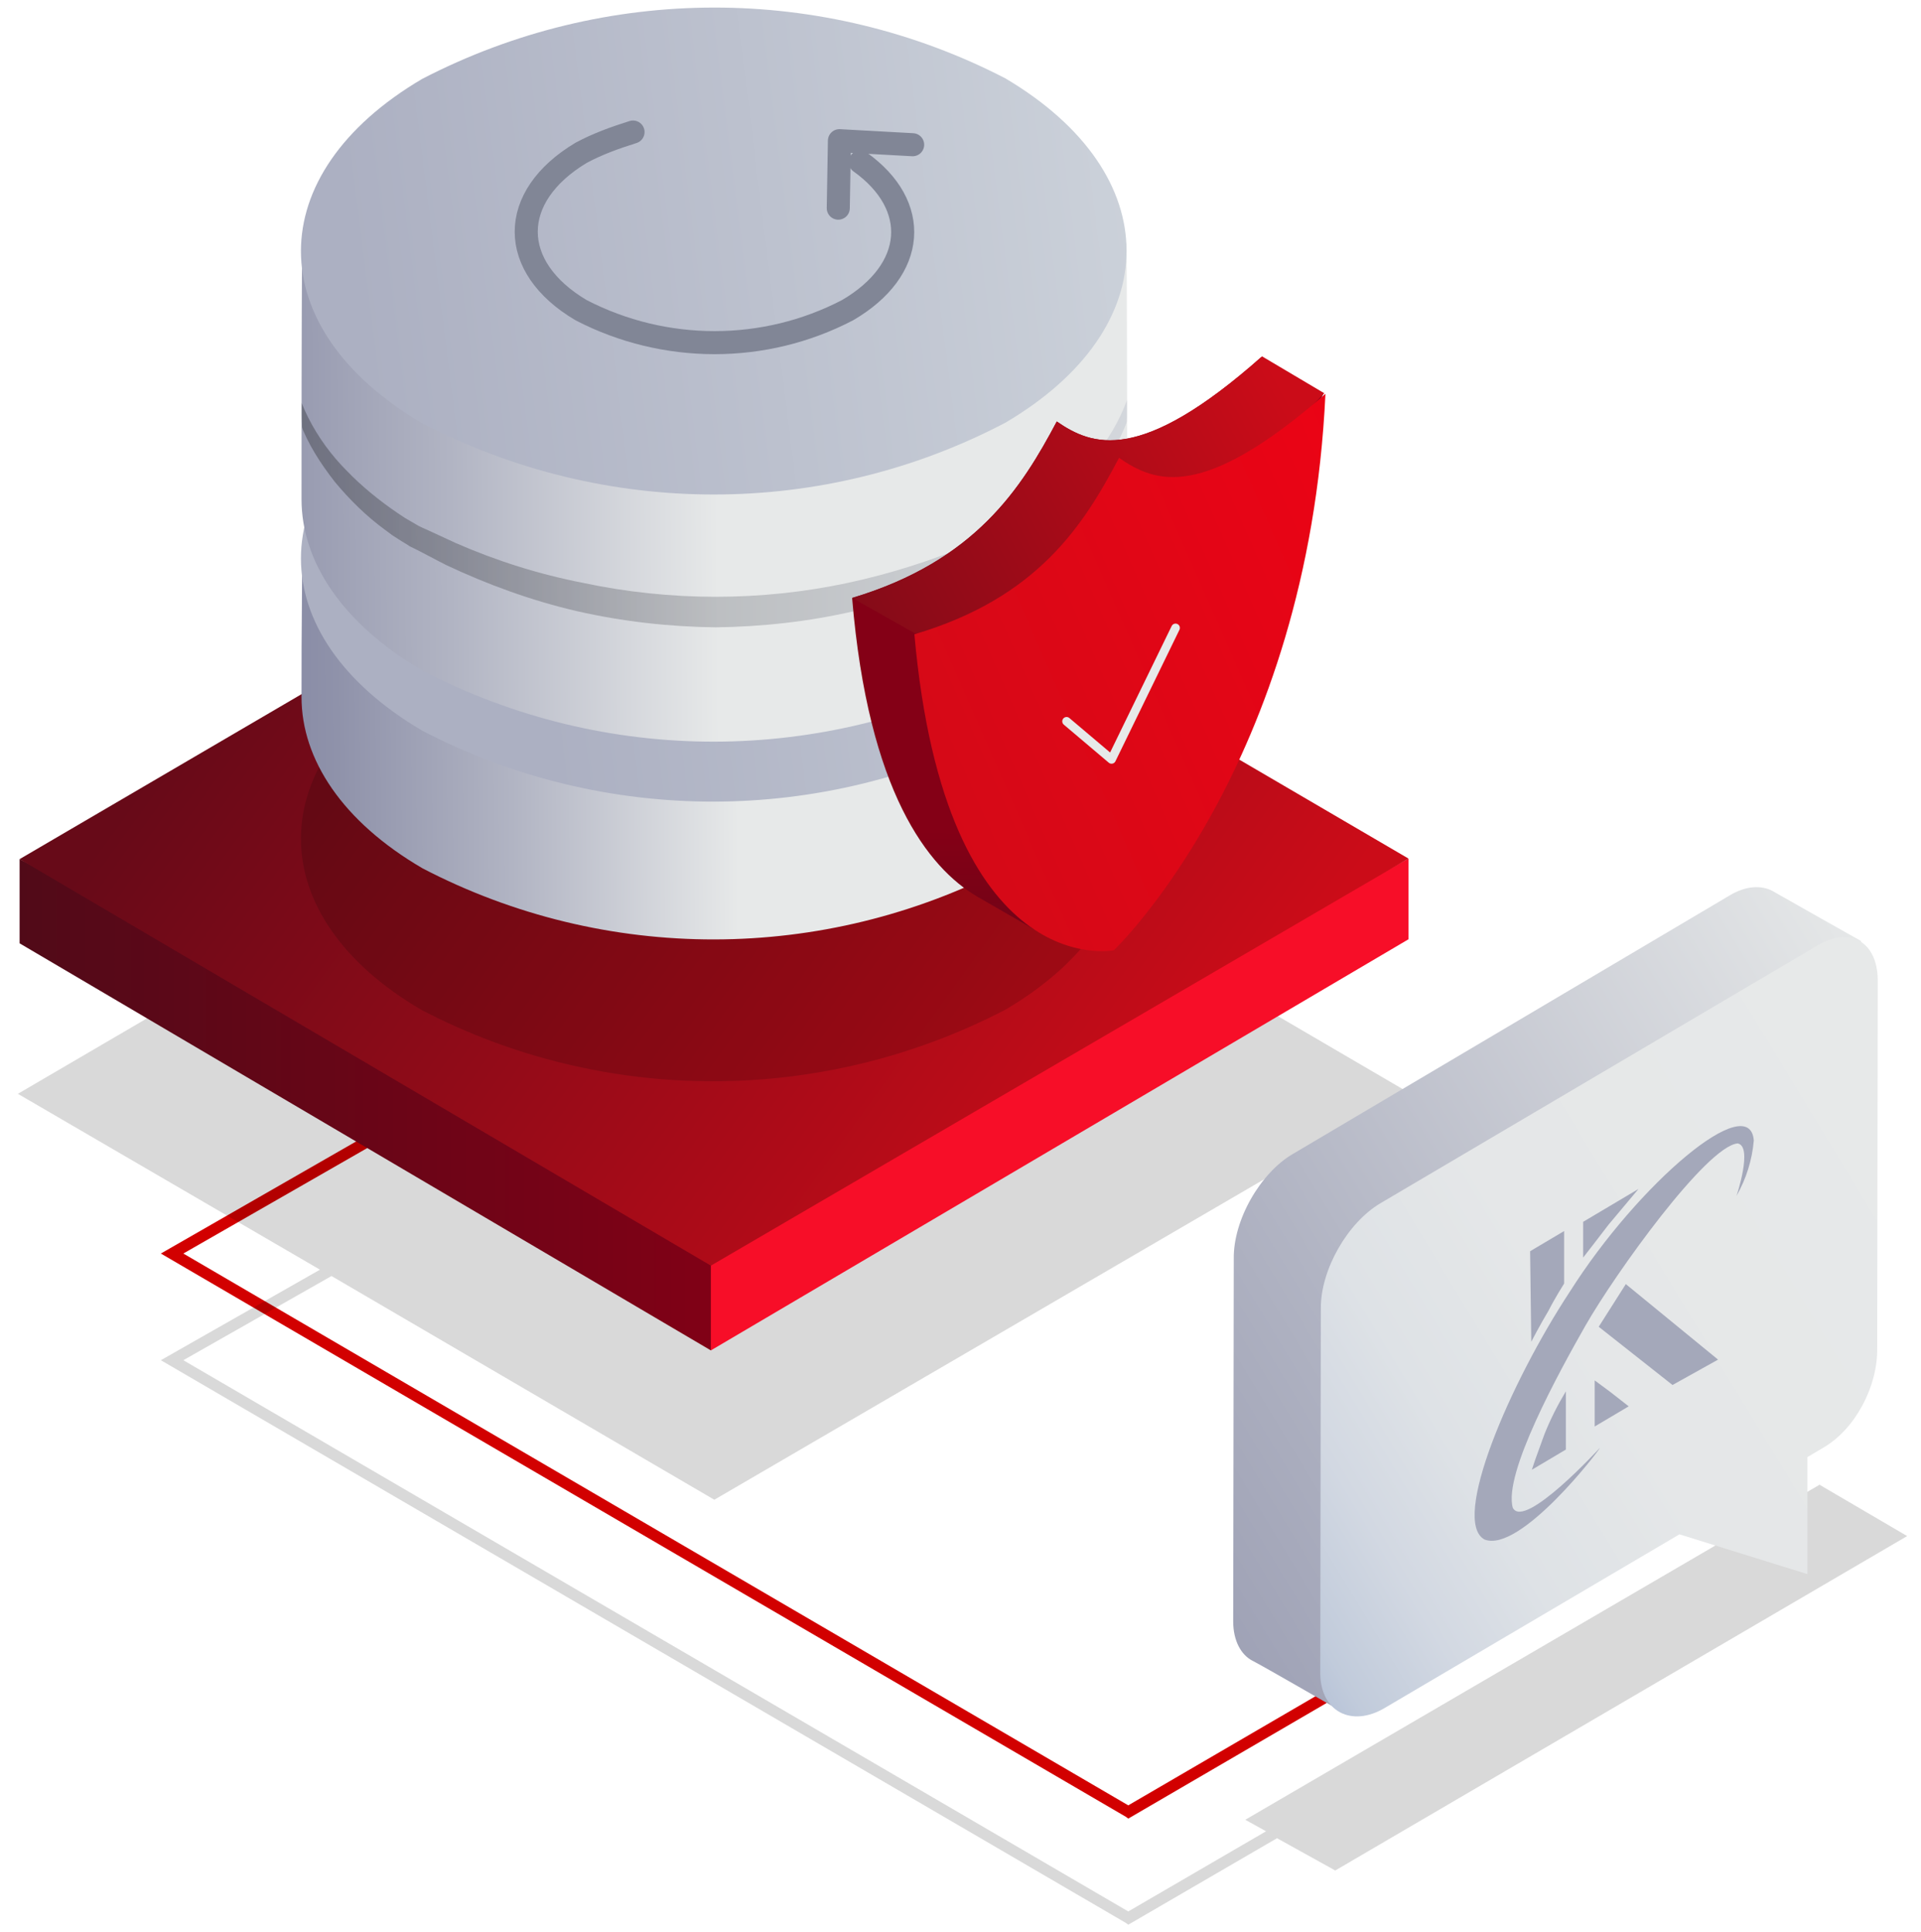 <?xml version="1.0" encoding="utf-8"?>
<!-- Generator: Adobe Illustrator 23.1.0, SVG Export Plug-In . SVG Version: 6.00 Build 0)  -->
<!DOCTYPE svg PUBLIC "-//W3C//DTD SVG 1.1//EN" "http://www.w3.org/Graphics/SVG/1.1/DTD/svg11.dtd">
<svg version="1.1" id="Warstwa_1" xmlns:x="http://ns.adobe.com/Extensibility/1.0/" xmlns:i="http://ns.adobe.com/AdobeIllustrator/10.0/" xmlns:graph="http://ns.adobe.com/Graphs/1.0/"
	 xmlns="http://www.w3.org/2000/svg" xmlns:xlink="http://www.w3.org/1999/xlink" x="0px" y="0px" viewBox="0 0 333.2 335"
	 style="enable-background:new 0 0 333.2 335;" xml:space="preserve">
<style type="text/css">
	.st0{fill:#D20000;}
	.st1{opacity:0.15;fill:url(#SVGID_1_);enable-background:new    ;}
	.st2{fill:url(#SVGID_2_);}
	.st3{fill:url(#SVGID_3_);}
	.st4{fill:url(#SVGID_4_);}
	.st5{opacity:0.15;fill-rule:evenodd;clip-rule:evenodd;fill:url(#Elipsa_820-2_1_);enable-background:new    ;}
	.st6{fill-rule:evenodd;clip-rule:evenodd;fill:url(#Elipsa_820-3_1_);}
	.st7{fill-rule:evenodd;clip-rule:evenodd;fill:url(#Elipsa_820-4_1_);}
	.st8{fill-rule:evenodd;clip-rule:evenodd;fill:url(#Elipsa_820-5_1_);}
	.st9{fill-rule:evenodd;clip-rule:evenodd;fill:url(#Elipsa_820-6_1_);}
	.st10{fill:none;stroke:#818696;stroke-width:4;stroke-linecap:round;stroke-miterlimit:10;}
	.st11{clip-path:url(#SVGID_6_);}
	.st12{opacity:0.3;}
	.st13{fill:url(#SVGID_7_);}
	.st14{fill:none;stroke:#818696;stroke-width:4;stroke-linecap:round;stroke-linejoin:round;}
	.st15{fill-rule:evenodd;clip-rule:evenodd;fill:url(#Kształt_9_1_);}
	.st16{fill-rule:evenodd;clip-rule:evenodd;fill:url(#Kształt_9-2_1_);}
	.st17{fill-rule:evenodd;clip-rule:evenodd;fill:url(#SVGID_8_);}
	.st18{fill-rule:evenodd;clip-rule:evenodd;fill:url(#SVGID_9_);}
	.st19{fill-rule:evenodd;clip-rule:evenodd;fill:url(#SVGID_10_);}
	.st20{fill:none;stroke:url(#Kształt_1_kopia_2_);stroke-width:1.5;stroke-linecap:round;stroke-linejoin:round;}
	.st21{fill-rule:evenodd;clip-rule:evenodd;fill:#A4A8BA;}
</style>
<polygon class="st0" points="195.7,315.4 195.3,315.1 27.9,217.4 114.5,167.7 115.5,169.4 31.8,217.4 195.7,313.1 283.4,262 
	284.4,263.7 "/>
<linearGradient id="SVGID_1_" gradientUnits="userSpaceOnUse" x1="-747.273" y1="-100.605" x2="-916.916" y2="22.157" gradientTransform="matrix(1 0 0 1 998 268)">
	<stop  offset="0" style="stop-color:#000000"/>
	<stop  offset="1" style="stop-color:#000000"/>
</linearGradient>
<polygon class="st1" points="330.8,266.4 315.6,257.5 216,315.6 219.6,317.6 195.7,331.5 31.8,235.9 57.5,221.3 123.9,260.1 
	244.7,189.7 123.9,119.1 3.1,189.7 55.5,220.2 27.9,235.9 195.3,333.5 195.7,333.8 221.5,318.8 231.6,324.4 "/>
<linearGradient id="SVGID_2_" gradientUnits="userSpaceOnUse" x1="-865.176" y1="-3628.636" x2="-994.56" y2="-3628.636" gradientTransform="matrix(1 0 0 -1 998 -3437.03)">
	<stop  offset="0" style="stop-color:#840016"/>
	<stop  offset="1" style="stop-color:#510A18"/>
</linearGradient>
<polygon class="st2" points="132.8,215 3.4,149 3.4,163.6 123.3,234.2 "/>
<linearGradient id="SVGID_3_" gradientUnits="userSpaceOnUse" x1="-1254.924" y1="-3628.585" x2="-1252.808" y2="-3628.585" gradientTransform="matrix(1 0 0 -1 998 -3437.03)">
	<stop  offset="0" style="stop-color:#FC2632"/>
	<stop  offset="1" style="stop-color:#F70E28"/>
</linearGradient>
<polygon class="st3" points="244.3,162.9 244.3,148.9 123.3,216 123.3,234.2 "/>
<linearGradient id="SVGID_4_" gradientUnits="userSpaceOnUse" x1="-799.888" y1="-3639.693" x2="-945.336" y2="-3534.432" gradientTransform="matrix(1 0 0 -1 998 -3437.03)">
	<stop  offset="0" style="stop-color:#CB0C18"/>
	<stop  offset="1" style="stop-color:#670A18"/>
</linearGradient>
<polygon class="st4" points="3.4,149 123.3,219.5 244.3,148.9 123.9,78.5 "/>
<linearGradient id="Elipsa_820-2_1_" gradientUnits="userSpaceOnUse" x1="-794.101" y1="-132.703" x2="-936.149" y2="-114.892" gradientTransform="matrix(1 0 0 1 998 268)">
	<stop  offset="0" style="stop-color:#000000"/>
	<stop  offset="1" style="stop-color:#000000"/>
</linearGradient>
<path id="Elipsa_820-2" class="st5" d="M73.2,115.5C105,99,142.7,99,174.4,115.4c28,16.6,28,43.2,0,59.7
	c-31.7,16.5-69.5,16.6-101.2,0.1C45.2,158.9,45.2,132.1,73.2,115.5z"/>
<linearGradient id="Elipsa_820-3_1_" gradientUnits="userSpaceOnUse" x1="-806.434" y1="-143.327" x2="-957.748" y2="-142.381" gradientTransform="matrix(1 0 0 1 998 268)">
	<stop  offset="0.42" style="stop-color:#E7E9E9"/>
	<stop  offset="0.68" style="stop-color:#B1B4C3"/>
	<stop  offset="0.88" style="stop-color:#8F92AA"/>
	<stop  offset="0.99" style="stop-color:#8285A1"/>
</linearGradient>
<path id="Elipsa_820-3" class="st6" d="M52.4,99.6c31.7-16.5,111.3-16.1,143,0.3c0.1,13.2,0.1,10.2,0.1,21.2
	c-0.1,10.7-7.2,21.3-21,29.4c-31.7,16.5-69.5,16.6-101.2,0.1c-13.9-8.1-21-18.9-21-29.7S52.3,115.8,52.4,99.6z"/>
<linearGradient id="Elipsa_820-4_1_" gradientUnits="userSpaceOnUse" x1="-763.978" y1="-184.999" x2="-906.025" y2="-167.188" gradientTransform="matrix(1 0 0 1 998 268)">
	<stop  offset="0" style="stop-color:#CDD3DB"/>
	<stop  offset="1" style="stop-color:#ACB0C2"/>
</linearGradient>
<path id="Elipsa_820-4" class="st7" d="M73.2,67c31.7-16.5,69.5-16.5,101.2-0.1c28,16.6,28,43.2,0,59.7
	c-31.7,16.5-69.5,16.6-101.2,0.1C45.2,110.2,45.2,83.5,73.2,67z"/>
<linearGradient id="Elipsa_820-5_1_" gradientUnits="userSpaceOnUse" x1="-798.246" y1="-189.349" x2="-977.288" y2="-188.24" gradientTransform="matrix(1 0 0 1 998 268)">
	<stop  offset="0.42" style="stop-color:#E7E9E9"/>
	<stop  offset="0.68" style="stop-color:#B1B4C3"/>
	<stop  offset="0.88" style="stop-color:#8F92AA"/>
	<stop  offset="0.99" style="stop-color:#8285A1"/>
</linearGradient>
<path id="Elipsa_820-5" class="st8" d="M52.4,41.9c31.7-16.5,111.3-16.1,143,0.3c0.1,13.2,0.1,33.6,0.1,44.6
	c-0.1,10.7-7.2,21.3-21,29.4c-31.7,16.5-69.5,16.6-101.2,0.1c-13.9-8.1-21-18.9-21-29.7S52.3,58.2,52.4,41.9z"/>
<linearGradient id="Elipsa_820-6_1_" gradientUnits="userSpaceOnUse" x1="-794.094" y1="-234.497" x2="-936.142" y2="-216.686" gradientTransform="matrix(1 0 0 1 998 268)">
	<stop  offset="0" style="stop-color:#CDD3DB"/>
	<stop  offset="1" style="stop-color:#ACB0C2"/>
</linearGradient>
<path id="Elipsa_820-6" class="st9" d="M73.2,13.7C105-2.8,142.7-2.8,174.4,13.6c28,16.6,28,43.2,0,59.7
	C142.8,89.9,105,89.9,73.2,73.4C45.2,56.9,45.2,30.2,73.2,13.7z"/>
<path id="Elipsa_820-7" class="st10" d="M149.2,28.1c10.5,7.5,9.8,18.7-2.2,25.7c-14.4,7.5-31.7,7.5-46.2,0
	c-12.7-7.5-12.7-19.7,0-27.3c2.8-1.5,5.8-2.6,9-3.6"/>
<g>
	<g>
		<defs>
			<path id="SVGID_5_" d="M52.4,43.4c31.7-16.5,111.3-16.1,143,0.3c0.1,13.2,0.1,17.5,0.1,28.5c-0.1,10.7-7.2,21.3-21,29.4
				c-31.7,16.5-69.5,16.6-101.2,0.1c-13.9-8.2-21-18.9-21-29.7S52.3,59.6,52.4,43.4z"/>
		</defs>
		<clipPath id="SVGID_6_">
			<use xlink:href="#SVGID_5_"  style="overflow:visible;"/>
		</clipPath>
		<g class="st11">
			<g id="Elipsa_820-8" class="st12">
				
					<linearGradient id="SVGID_7_" gradientUnits="userSpaceOnUse" x1="47.84" y1="-182.993" x2="200.262" y2="-182.993" gradientTransform="matrix(1 0 0 1 0 268)">
					<stop  offset="0" style="stop-color:#050505"/>
					<stop  offset="1" style="stop-color:#ACB0C2"/>
				</linearGradient>
				<path class="st13" d="M50.3,61.3c0.6,7.9,4.6,15.1,9.9,20.4c2.6,2.7,5.7,5.2,8.8,7.3l1.2,0.8l1.2,0.7l1.2,0.7
					c0.4,0.2,0.8,0.4,1.3,0.6c1.7,0.8,3.5,1.6,5.2,2.4c7.1,3.1,14.4,5.4,22.1,6.9c7.5,1.6,15.3,2.4,22.9,2.4
					c7.7,0,15.4-0.8,22.9-2.4c7.5-1.6,15-4,22-7l5.2-2.4c0.8-0.4,1.7-0.9,2.4-1.4c0.8-0.5,1.6-1,2.4-1.5c3.2-2.1,6.1-4.6,8.7-7.3
					c5.5-5.5,9-12.8,9.7-20.5c0.2,4-0.4,8-1.8,11.8c-1.4,3.8-3.5,7.3-6,10.5c-2.5,3.2-5.5,6-8.6,8.4c-0.8,0.6-1.6,1.2-2.4,1.8
					c-0.8,0.6-1.7,1.1-2.5,1.6l-5.3,2.8c-7.2,3.6-14.9,6.3-22.7,8.1c-7.8,1.8-15.9,2.7-24,2.8c-8-0.1-16.1-1-24-2.8
					c-7.8-1.8-15.5-4.6-22.7-8c-1.8-0.9-3.6-1.9-5.4-2.8c-0.4-0.2-0.9-0.4-1.3-0.7l-1.3-0.8L68,92.8l-1.2-0.9
					c-3.3-2.4-6.2-5.3-8.7-8.3c-2.5-3.2-4.7-6.6-6.1-10.4C50.8,69.3,50.2,65.4,50.3,61.3z"/>
			</g>
		</g>
	</g>
</g>
<polyline class="st14" points="158.3,25.1 145.6,24.4 145.4,36.1 "/>
<linearGradient id="Kształt_9_1_" gradientUnits="userSpaceOnUse" x1="-443.168" y1="-1318.594" x2="-660.716" y2="-1440.189" gradientTransform="matrix(0.493 -0.87 0.87 0.493 1705.622 448.4)">
	<stop  offset="0" style="stop-color:#E7E9E9"/>
	<stop  offset="0.46" style="stop-color:#B1B4C3"/>
	<stop  offset="0.81" style="stop-color:#8F92AA"/>
	<stop  offset="0.99" style="stop-color:#8285A1"/>
</linearGradient>
<path id="Kształt_9" class="st15" d="M300.9,242.7l-2.6,1.5l0.2,19.9l-22.6-6.7l-44.1,38.9c0,0-12.8-7.4-14.6-8.3
	c-1.9-1-3.3-3.4-3.3-6.8l0.1-62.9c-0.1-6.7,4.6-14.9,10.3-18.2l75.7-44.8c2.8-1.7,5.5-1.8,7.4-0.8c1.9,1.1,15.4,8.7,15.4,8.7
	l-11.4,61.2C311.1,231.1,306.7,239.3,300.9,242.7z"/>
<linearGradient id="Kształt_9-2_1_" gradientUnits="userSpaceOnUse" x1="-458.195" y1="-1309.417" x2="-598.623" y2="-1387.9" gradientTransform="matrix(0.493 -0.87 0.87 0.493 1705.622 448.4)">
	<stop  offset="0" style="stop-color:#E7E9E9"/>
	<stop  offset="0.45" style="stop-color:#E5E7E8"/>
	<stop  offset="0.63" style="stop-color:#DEE2E6"/>
	<stop  offset="0.75" style="stop-color:#D2D8E2"/>
	<stop  offset="0.86" style="stop-color:#C1CBDB"/>
	<stop  offset="0.94" style="stop-color:#ABB9D4"/>
	<stop  offset="1" style="stop-color:#98AACD"/>
</linearGradient>
<path id="Kształt_9-2" class="st16" d="M316.2,251.1l-2.7,1.6V273l-22.2-6.9l-51.1,30.1c-5.7,3.4-11.1,0.7-11.2-5.9l0.1-63.5
	c0-6.6,4.6-14.7,10.3-18.1l75.8-44.7c5.7-3.4,10.4-0.7,10.5,5.9l-0.1,64C325.7,240.4,321.8,247.9,316.2,251.1z"/>
<g>
	
		<linearGradient id="SVGID_8_" gradientUnits="userSpaceOnUse" x1="251.922" y1="-65.946" x2="147.004" y2="-8.074" gradientTransform="matrix(0.494 -0.869 0.869 0.494 121.522 326.386)">
		<stop  offset="0.58" style="stop-color:#840016"/>
		<stop  offset="1" style="stop-color:#510A18"/>
	</linearGradient>
	<path class="st17" d="M183.3,73.1L183.3,73.1c-6.1,11.5-14.1,24.2-35.5,30.6c2.8,33.7,13.2,46.8,21.7,51.8l10.6,6.1l2.1-3.1
		l47.3-90.1c0,0-6.4-3.8-10.8-6.4C197.7,80.6,189.4,77.3,183.3,73.1z"/>
	
		<linearGradient id="SVGID_9_" gradientUnits="userSpaceOnUse" x1="272.976" y1="-36.651" x2="144.171" y2="-117.54" gradientTransform="matrix(0.494 -0.869 0.869 0.494 121.522 326.386)">
		<stop  offset="0" style="stop-color:#CB0C18"/>
		<stop  offset="0.78" style="stop-color:#670A18"/>
	</linearGradient>
	<path class="st18" d="M183.3,73.1L183.3,73.1c-6.1,11.5-14.1,24.2-35.5,30.6c9.6,5.4,10.8,6.1,10.8,6.1l30.4,0.5l40.7-42.1
		c0,0-6.4-3.8-10.8-6.4C197.7,80.6,189.4,77.3,183.3,73.1z"/>
	
		<linearGradient id="SVGID_10_" gradientUnits="userSpaceOnUse" x1="152.357" y1="-83.505" x2="297.072" y2="24.072" gradientTransform="matrix(0.494 -0.869 0.869 0.494 121.522 326.386)">
		<stop  offset="0" style="stop-color:#CB0C18"/>
		<stop  offset="1" style="stop-color:#F70014"/>
	</linearGradient>
	<path class="st19" d="M194.1,79.4v1.2C194.1,80.1,194.1,79.7,194.1,79.4C188,91,180,103.7,158.6,110c5.4,60.7,34.6,54.8,34.6,54.8
		l0,0c0,0,33.7-32,36.7-96.5C208.5,87,200.3,83.7,194.1,79.4z"/>
	
		<linearGradient id="Kształt_1_kopia_2_" gradientUnits="userSpaceOnUse" x1="184.271" y1="68.263" x2="204.663" y2="68.263" gradientTransform="matrix(1 0 0 1 0 52)">
		<stop  offset="4.000000e-02" style="stop-color:#E7E9E9"/>
		<stop  offset="0.28" style="stop-color:#E7E9E9"/>
		<stop  offset="1" style="stop-color:#E7E9E9"/>
	</linearGradient>
	<path id="Kształt_1_kopia_1_" class="st20" d="M185,125.1l7.8,6.6l11.1-22.8"/>
</g>
<path id="Kształt_8" class="st21" d="M274.6,211.9v6.2c0,0,2.5-3.2,4.4-5.7c2.5-3,5.2-6.2,5.2-6.2L274.6,211.9z M276.6,247.4
	l5.9-3.5l-3.2-2.5l-2.7-2V247.4L276.6,247.4z M271.6,251.4l-5.9,3.5c0.7-2.2,1.5-4.2,2.2-6.2c1-2.5,2.2-4.9,3.7-7.4V251.4z
	 M265.4,217l5.9-3.5v9.1c0,0-1.7,2.7-2.7,4.7c-1.5,2.5-3,5.4-3,5.4L265.4,217L265.4,217z M277.3,230.1l4.7-7.4l16,13.1l-7.9,4.4
	L277.3,230.1z M277.5,251.1c0,0-13.1,14.3-15.1,10.4c-1.7-5.9,8.1-23.7,12.6-31.6c5.2-9.1,21-31.1,26.4-31.6
	c2.7,0.5-0.2,9.1-0.2,9.1c1.7-3,2.7-6.2,3-9.6c-0.7-8.9-20,7.4-31.9,26.2c-10.4,15.8-20.7,39.8-14.8,43
	C263.7,269.4,277.5,251.4,277.5,251.1L277.5,251.1z"/>
</svg>
